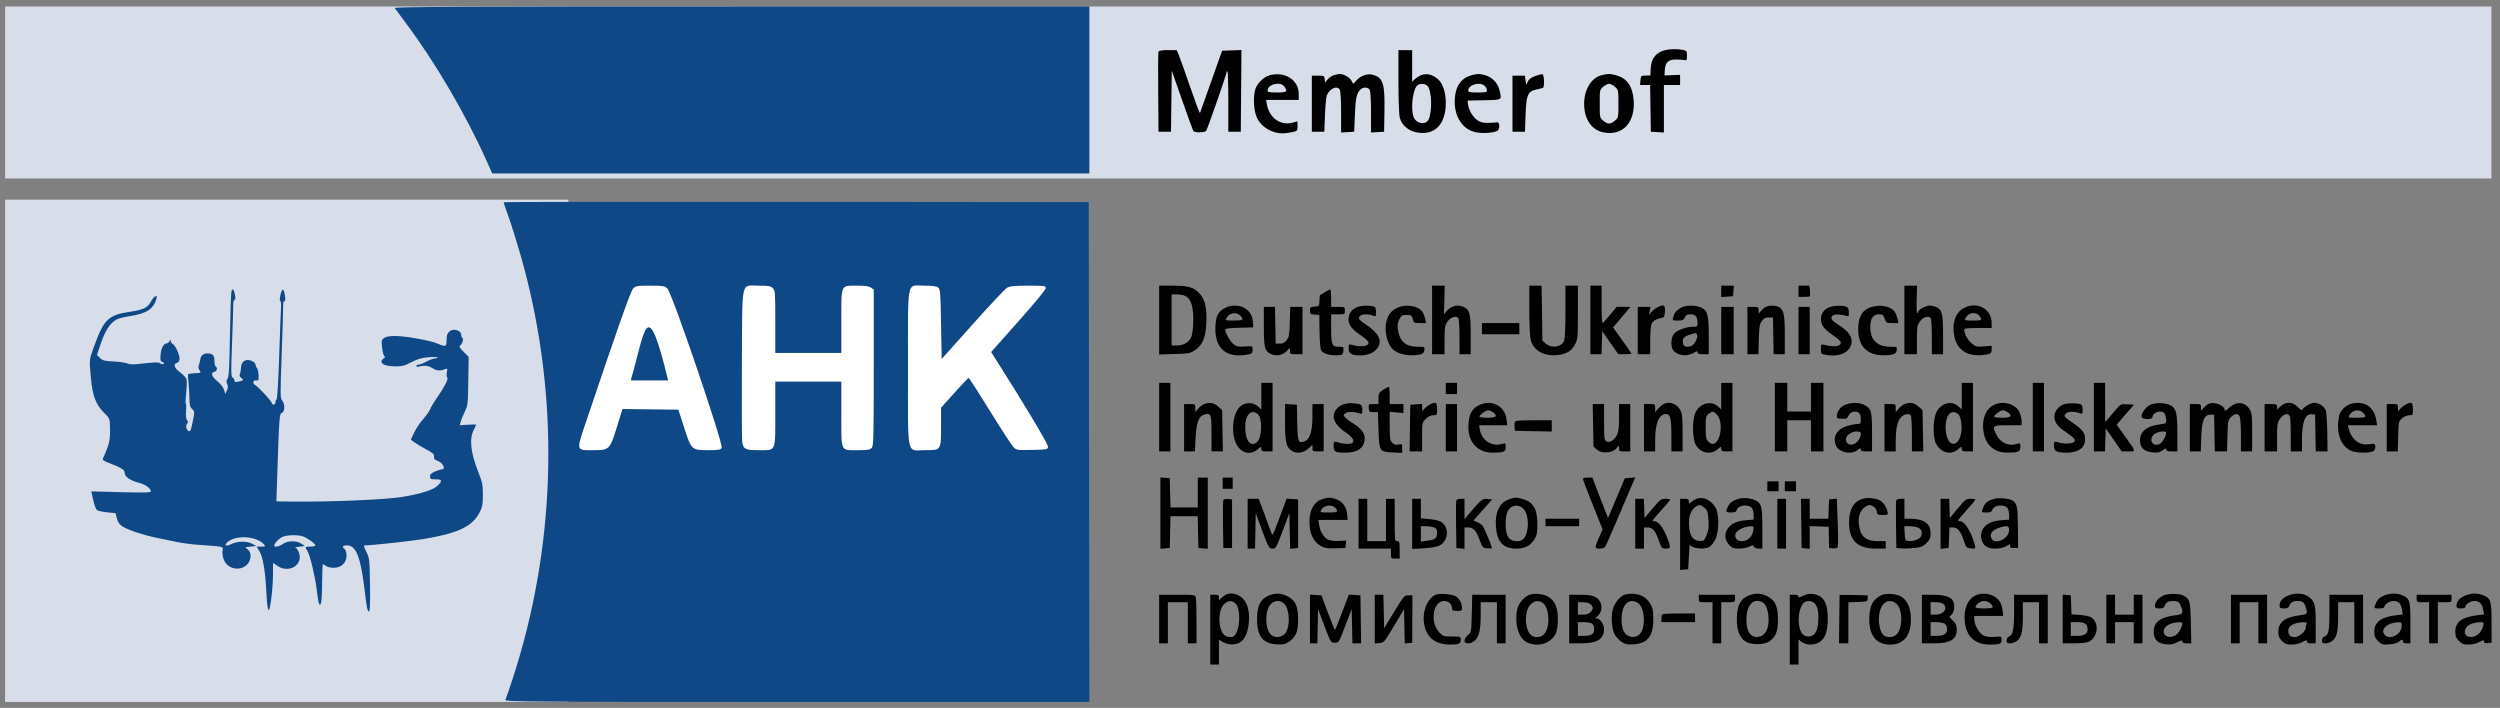 <?xml version="1.0" encoding="UTF-8"?> <svg xmlns="http://www.w3.org/2000/svg" width="279" height="79" viewBox="0 0 279 79" fill="none"><rect x="0" y="0" width="279" height="79" fill="#808080" stroke="none"/><rect x="0.568" y="0.725" width="277.475" height="19.194" fill="#D7DDE9"></rect><rect x="0.568" y="22.284" width="62.867" height="56.051" fill="#D7DDE9"></rect><path fill-rule="evenodd" clip-rule="evenodd" d="M185.869 5.588C184.804 5.841 184.272 6.504 184.219 7.644L184.182 8.424L183.65 8.434C183.138 8.443 183.117 8.463 183.075 8.965L183.032 9.487H183.594H184.155L184.193 12.095L184.231 14.702L184.961 14.744L185.691 14.786V12.136V9.487H186.595H187.499V8.92V8.354L186.63 8.387L185.761 8.419L185.79 7.815C185.83 6.978 186.195 6.637 187.05 6.638C187.412 6.639 187.833 6.67 187.986 6.707C188.229 6.766 188.264 6.704 188.264 6.22C188.264 5.715 188.226 5.656 187.847 5.575C187.279 5.454 186.41 5.459 185.869 5.588ZM129.286 5.767C129.249 5.864 129.235 7.913 129.255 10.322L129.292 14.702H129.988H130.683L130.726 11.295L130.768 7.887L131.923 11.172C132.559 12.979 133.122 14.528 133.176 14.615C133.307 14.828 134.441 14.815 134.607 14.598C134.755 14.406 136.872 8.333 136.872 8.101C136.872 8.022 136.919 7.957 136.977 7.957C137.034 7.957 137.081 9.474 137.081 11.329V14.702H137.776H138.472L138.509 10.141L138.545 5.58L137.465 5.621L136.386 5.662L135.179 9.069C134.515 10.944 133.948 12.536 133.918 12.607C133.889 12.679 133.404 11.396 132.84 9.756C132.277 8.116 131.704 6.508 131.567 6.183L131.319 5.592H130.336C129.674 5.592 129.331 5.649 129.286 5.767ZM156.067 9.104C156.067 11.243 156.128 12.833 156.222 13.171C156.435 13.939 157.148 14.573 158.006 14.757C160.05 15.196 161.351 13.93 161.351 11.503C161.351 10.278 161.031 9.322 160.449 8.811C159.642 8.103 158.674 8.108 157.909 8.825L157.596 9.118V7.355V5.592H156.831H156.066L156.067 9.104ZM141.694 8.398C141.014 8.587 140.267 9.331 140.079 10.005C139.872 10.754 139.898 11.964 140.141 12.782C140.551 14.163 142.122 15.087 143.644 14.841C144.83 14.65 144.8 14.669 144.8 14.085V13.543L144.301 13.68C142.93 14.059 141.674 13.193 141.389 11.672L141.292 11.156H143.116H144.939V10.481C144.939 8.931 143.378 7.929 141.694 8.398ZM148.877 8.388C148.633 8.459 148.309 8.675 148.157 8.869L147.88 9.221L147.835 8.832C147.793 8.464 147.753 8.443 147.095 8.443H146.4V11.573V14.702H147.095H147.791L147.868 12.825C147.91 11.792 147.998 10.822 148.062 10.669C148.408 9.849 149.234 9.491 149.524 10.034C149.606 10.187 149.668 11.265 149.668 12.545V14.786L150.398 14.744L151.129 14.702L151.205 12.825C151.282 10.94 151.395 10.422 151.822 9.995C152.135 9.683 152.685 9.703 152.862 10.034C152.945 10.187 153.006 11.265 153.006 12.545V14.786L153.736 14.744L154.467 14.702L154.506 12.338C154.557 9.258 154.342 8.627 153.137 8.33C152.588 8.195 151.811 8.475 151.41 8.952C151.211 9.189 151.027 9.359 151.003 9.33C150.978 9.301 150.882 9.132 150.789 8.953C150.625 8.639 149.863 8.222 149.499 8.247C149.401 8.254 149.121 8.318 148.877 8.388ZM164.332 8.365C163.139 8.651 162.474 9.518 162.36 10.937C162.205 12.869 163.151 14.432 164.673 14.756C165.43 14.918 166.636 14.843 167.097 14.605C167.421 14.438 167.381 13.557 167.054 13.647C166.939 13.678 166.5 13.709 166.078 13.714C165.488 13.722 165.206 13.65 164.858 13.402C164.356 13.044 163.896 12.253 163.829 11.631L163.785 11.225L165.628 11.186C167.708 11.143 167.626 11.2 167.319 9.98C167.133 9.24 166.488 8.592 165.733 8.387C165.115 8.22 164.952 8.217 164.332 8.365ZM171.469 8.434C170.828 8.662 170.574 8.864 170.436 9.256C170.349 9.506 170.319 9.464 170.257 9L170.183 8.443H169.488H168.792V11.573V14.702H169.488H170.183L170.253 12.8C170.334 10.591 170.499 10.203 171.448 9.992C171.747 9.925 172.073 9.848 172.173 9.819C172.389 9.758 172.351 8.349 172.13 8.287C172.054 8.265 171.756 8.332 171.469 8.434ZM178.69 8.405C177.583 8.698 176.79 10.02 176.79 11.573C176.79 13.282 177.597 14.492 178.922 14.767C181.08 15.215 182.523 13.671 182.311 11.14C182.18 9.58 181.572 8.733 180.337 8.39C179.686 8.21 179.415 8.213 178.69 8.405ZM143.332 9.657C143.736 10.233 143.626 10.321 142.505 10.321C141.671 10.321 141.462 10.279 141.462 10.113C141.462 9.399 142.905 9.047 143.332 9.657ZM159.323 9.613C159.799 10.139 159.856 12.536 159.413 13.365C159.055 14.034 157.945 13.764 157.718 12.951C157.445 11.977 157.669 10.096 158.118 9.591C158.404 9.269 159.023 9.281 159.323 9.613ZM165.687 9.578C165.827 9.704 165.941 9.923 165.941 10.065C165.941 10.291 165.819 10.321 164.898 10.321C164.064 10.321 163.855 10.279 163.855 10.113C163.855 9.459 165.141 9.084 165.687 9.578ZM180.224 9.683C180.609 10.014 180.615 10.043 180.615 11.573C180.615 13.103 180.609 13.132 180.224 13.463C179.732 13.886 179.411 13.886 178.919 13.463C178.534 13.132 178.528 13.103 178.528 11.573C178.528 10.043 178.534 10.014 178.919 9.683C179.133 9.499 179.427 9.348 179.572 9.348C179.716 9.348 180.01 9.499 180.224 9.683ZM129.362 35.718V39.558L131.076 39.509C132.66 39.463 132.833 39.431 133.354 39.086C134.198 38.527 134.554 37.682 134.625 36.066C134.702 34.308 134.489 33.408 133.836 32.723C133.19 32.046 132.594 31.881 130.787 31.88L129.362 31.879V35.718ZM159.821 35.704V39.529H160.517H161.212V37.95C161.212 36.537 161.246 36.322 161.53 35.899C161.872 35.389 162.546 35.181 162.76 35.519C162.824 35.621 162.878 36.565 162.879 37.617L162.881 39.529H163.507H164.133V37.366C164.133 35.002 164.027 34.569 163.372 34.271C162.655 33.944 161.95 34.113 161.421 34.738L161.143 35.066L161.19 33.473L161.236 31.879H160.529H159.821V35.704ZM170.671 34.626C170.671 36.165 170.738 37.618 170.823 37.929C171.147 39.124 172.304 39.782 173.809 39.627C174.826 39.522 175.4 39.17 175.781 38.418C176.077 37.836 176.094 37.635 176.094 34.84V31.879H175.399H174.704V34.794C174.704 36.633 174.647 37.833 174.549 38.047C174.234 38.739 173.156 38.905 172.521 38.359L172.13 38.024L172.088 34.951L172.046 31.879H171.358H170.67L170.671 34.626ZM177.485 35.704V39.529H178.106H178.727L178.767 38.242L178.807 36.956L179.704 38.242L180.601 39.529H181.338C181.743 39.529 182.075 39.501 182.075 39.467C182.075 39.434 181.613 38.762 181.048 37.975L180.021 36.545L180.387 36.108C180.589 35.868 181.026 35.35 181.358 34.958L181.962 34.244H181.192H180.422L179.684 35.139C179.278 35.631 178.899 36.037 178.841 36.043C178.784 36.048 178.737 35.113 178.737 33.966V31.879H178.111H177.485V35.704ZM192.089 32.513V33.146L192.75 33.104L193.411 33.062L193.453 32.47L193.496 31.879H192.793H192.089V32.513ZM200.712 32.505V33.131H201.315C201.647 33.131 201.946 33.103 201.98 33.069C202.014 33.035 202.018 32.753 201.989 32.443L201.935 31.879H201.324H200.712V32.505ZM212.535 35.704V39.529H213.23H213.926V37.95C213.926 36.537 213.959 36.322 214.243 35.899C214.585 35.389 215.259 35.181 215.473 35.519C215.538 35.621 215.591 36.565 215.593 37.617L215.595 39.529H216.22H216.846V37.366C216.846 35.002 216.74 34.569 216.085 34.271C215.885 34.179 215.551 34.105 215.345 34.105C214.931 34.106 214.065 34.575 214.065 34.798C214.065 34.876 214.018 34.939 213.96 34.94C213.903 34.94 213.876 34.251 213.899 33.41L213.943 31.879H213.239H212.535V35.704ZM147.86 32.603C147.592 32.769 147.349 32.923 147.319 32.945C147.289 32.967 147.257 33.253 147.249 33.58C147.235 34.163 147.225 34.175 146.713 34.217C146.241 34.256 146.191 34.299 146.191 34.661C146.191 35.023 146.241 35.066 146.713 35.105L147.234 35.148L147.26 36.984C147.275 37.993 147.354 38.946 147.437 39.1C147.628 39.457 148.446 39.702 149.251 39.644C149.844 39.601 149.879 39.575 149.92 39.147C149.963 38.704 149.952 38.694 149.404 38.694C148.644 38.694 148.556 38.477 148.556 36.617V35.078H149.321C150.078 35.078 150.086 35.074 150.086 34.661C150.086 34.248 150.078 34.244 149.321 34.244H148.556V33.27C148.556 32.735 148.509 32.298 148.451 32.299C148.394 32.3 148.128 32.437 147.86 32.603ZM132.283 33.03C132.894 33.334 133.17 34.139 133.172 35.631C133.173 36.363 133.093 37.194 132.992 37.488C132.765 38.154 132.146 38.554 131.344 38.555L130.753 38.555V35.704V32.853L131.344 32.855C131.669 32.856 132.091 32.935 132.283 33.03ZM136.743 34.348C135.957 34.749 135.702 35.228 135.642 36.415C135.525 38.741 136.725 39.917 138.912 39.617C139.716 39.507 139.793 39.452 139.793 38.993C139.793 38.612 139.792 38.612 138.924 38.666C138.181 38.713 137.996 38.675 137.655 38.406C137.28 38.11 136.743 37.164 136.736 36.787C136.734 36.666 137.181 36.606 138.298 36.578L139.863 36.539L139.831 36.008C139.787 35.274 139.529 34.797 138.973 34.423C138.392 34.032 137.427 34 136.743 34.348ZM151.39 34.304C150.814 34.555 150.503 35.027 150.503 35.647C150.503 36.287 150.85 36.734 151.907 37.452C152.358 37.758 152.728 38.099 152.728 38.208C152.728 38.671 151.942 38.779 150.816 38.47C150.533 38.392 150.503 38.432 150.503 38.89C150.503 39.483 150.819 39.668 151.83 39.668C153.07 39.668 153.981 38.981 153.979 38.048C153.978 37.573 153.447 36.913 152.607 36.342C151.634 35.681 151.533 35.554 151.76 35.281C151.952 35.049 152.682 35.015 153.206 35.214C153.551 35.345 153.563 35.331 153.563 34.813C153.563 34.374 153.506 34.261 153.25 34.192C152.726 34.052 151.849 34.105 151.39 34.304ZM155.847 34.386C155.046 34.782 154.641 35.55 154.641 36.668C154.641 37.612 154.987 38.583 155.48 39.021C155.91 39.402 156.742 39.657 157.527 39.648C158.592 39.636 158.91 39.508 158.961 39.071C159.005 38.7 158.994 38.694 158.196 38.694C156.858 38.693 156.198 38.107 156.005 36.745C155.939 36.284 155.981 35.995 156.165 35.635C156.387 35.201 156.475 35.148 156.97 35.148C157.478 35.148 157.538 35.187 157.66 35.6C157.786 36.03 157.826 36.052 158.47 36.052H159.148L159.054 35.6C159.002 35.351 158.867 35.002 158.754 34.823C158.3 34.108 156.849 33.889 155.847 34.386ZM184.951 34.311C184.735 34.424 184.439 34.658 184.293 34.832L184.027 35.148L184.112 34.696L184.196 34.244H183.483H182.771V36.886V39.529H183.466H184.161V38.006C184.161 37.168 184.232 36.327 184.319 36.137C184.47 35.805 184.897 35.56 185.483 35.467C185.708 35.432 185.769 35.299 185.803 34.764C185.851 34.021 185.68 33.931 184.951 34.311ZM187.569 34.361C187.037 34.686 186.85 34.916 186.731 35.392C186.637 35.765 186.648 35.774 187.253 35.774C187.778 35.774 187.896 35.721 188.03 35.426C188.155 35.152 188.291 35.078 188.674 35.078C189.224 35.078 189.447 35.356 189.447 36.043C189.447 36.444 189.415 36.469 188.915 36.469C188.15 36.469 187.127 36.856 186.804 37.266C186.5 37.653 186.43 38.535 186.669 38.98C187.027 39.65 188.224 39.861 188.995 39.391C189.363 39.166 189.447 39.154 189.447 39.322C189.447 39.474 189.612 39.529 190.072 39.529H190.698V37.508C190.698 35.127 190.558 34.623 189.804 34.308C189.126 34.025 188.078 34.05 187.569 34.361ZM197.027 34.266C196.874 34.35 196.64 34.552 196.508 34.714L196.268 35.009L196.265 34.626C196.262 34.266 196.225 34.244 195.636 34.244H195.01V36.886V39.529H195.624H196.239L196.285 37.87C196.325 36.443 196.372 36.155 196.625 35.818C196.845 35.523 197.034 35.426 197.389 35.426H197.861L197.9 37.477L197.938 39.529H198.56H199.183V37.366C199.183 35.081 199.066 34.554 198.495 34.248C198.147 34.062 197.381 34.072 197.027 34.266ZM204.103 34.304C203.528 34.555 203.216 35.027 203.216 35.647C203.216 36.287 203.564 36.734 204.62 37.452C205.072 37.758 205.441 38.099 205.441 38.208C205.441 38.671 204.655 38.779 203.529 38.47C203.242 38.391 203.216 38.431 203.216 38.939C203.216 39.45 203.251 39.501 203.651 39.581C205.242 39.899 206.472 39.355 206.636 38.26C206.732 37.616 206.322 37.001 205.402 36.413C204.414 35.781 204.238 35.563 204.48 35.272C204.619 35.105 204.826 35.066 205.297 35.116C205.644 35.153 206.022 35.223 206.137 35.272C206.302 35.341 206.342 35.252 206.331 34.845C206.321 34.478 206.241 34.302 206.053 34.228C205.624 34.06 204.571 34.101 204.103 34.304ZM208.544 34.376C207.743 34.739 207.385 35.459 207.373 36.73C207.355 38.631 208.374 39.669 210.24 39.648C211.305 39.636 211.624 39.508 211.675 39.071C211.718 38.7 211.707 38.694 210.91 38.694C209.504 38.693 208.739 37.938 208.719 36.533C208.706 35.581 209.037 35.078 209.678 35.078C210.094 35.078 210.174 35.138 210.328 35.565C210.497 36.031 210.534 36.052 211.183 36.052H211.861L211.767 35.6C211.715 35.351 211.58 35.002 211.467 34.823C211.018 34.115 209.598 33.897 208.544 34.376ZM219.214 34.348C218.232 34.841 217.8 36.078 218.102 37.53C218.414 39.033 219.508 39.779 221.183 39.628C222.159 39.54 222.271 39.474 222.271 38.98V38.587L221.397 38.658C220.591 38.722 220.487 38.697 220.057 38.335C219.603 37.953 219.211 37.252 219.211 36.821C219.211 36.643 219.459 36.608 220.741 36.608H222.271V36.045C222.271 34.495 220.68 33.612 219.214 34.348ZM141.045 36.393C141.045 38.739 141.14 39.149 141.761 39.47C142.47 39.837 143.263 39.645 143.787 38.979C143.932 38.796 143.958 38.821 143.961 39.147C143.966 39.512 143.996 39.529 144.661 39.529H145.357V36.886V34.244H144.673H143.989L143.943 35.903C143.903 37.33 143.855 37.617 143.603 37.955C143.382 38.25 143.194 38.347 142.838 38.347H142.366L142.328 36.295L142.289 34.244H141.667H141.045V36.393ZM192.089 36.886V39.529H192.785H193.48V36.886V34.244H192.785H192.089V36.886ZM200.712 36.886V39.529H201.338H201.964V36.886V34.244H201.338H200.712V36.886ZM138.402 35.217C138.861 35.676 138.738 35.774 137.702 35.774C136.774 35.774 136.731 35.76 136.869 35.502C137.187 34.907 137.951 34.766 138.402 35.217ZM220.764 35.113C220.883 35.209 221.018 35.396 221.065 35.53C221.14 35.747 221.042 35.774 220.172 35.774C219.152 35.774 219.121 35.742 219.601 35.183C219.845 34.899 220.454 34.863 220.764 35.113ZM165.385 36.678V37.304H167.471H169.557V36.678V36.052H167.471H165.385V36.678ZM189.39 37.357C189.523 37.704 189.073 38.539 188.702 38.632C188.098 38.784 187.851 38.66 187.804 38.181C187.759 37.718 187.951 37.537 188.743 37.296C189.259 37.14 189.308 37.144 189.39 37.357ZM129.362 46.553V50.378H129.988H130.614V46.553V42.728H129.988H129.362V46.553ZM140.767 44.213V45.697L140.439 45.389C139.991 44.968 139.252 44.867 138.703 45.15C137.838 45.597 137.389 47.244 137.709 48.79C138.035 50.361 139.309 51.023 140.339 50.157C140.751 49.81 140.767 49.807 140.767 50.087C140.767 50.339 140.851 50.378 141.393 50.378H142.019V46.553V42.728H141.393H140.767V44.213ZM161.351 43.354V43.98H161.977H162.603V43.354V42.728H161.977H161.351V43.354ZM192.089 44.213V45.697L191.755 45.383C190.98 44.656 189.749 44.963 189.227 46.015C188.852 46.771 188.849 48.833 189.222 49.584C189.7 50.546 190.872 50.821 191.661 50.157C192.073 49.81 192.089 49.807 192.089 50.087C192.089 50.339 192.173 50.378 192.715 50.378H193.341V46.553V42.728H192.715H192.089V44.213ZM198.07 46.553V50.378H198.765H199.461V48.639V46.901H200.782H202.103V48.639V50.378H202.799H203.494V46.553V42.728H202.799H202.103V44.327V45.927H200.782H199.461V44.327V42.728H198.765H198.07V46.553ZM218.933 44.213V45.697L218.605 45.389C217.831 44.663 216.666 44.933 216.121 45.965C215.721 46.723 215.681 48.793 216.052 49.496C216.604 50.541 217.698 50.836 218.505 50.157C218.917 49.81 218.933 49.807 218.933 50.087C218.933 50.339 219.017 50.378 219.559 50.378H220.184V46.553V42.728H219.559H218.933V44.213ZM226.86 46.553V50.378H227.486H228.112V46.553V42.728H227.486H226.86V46.553ZM233.676 46.553V50.378H234.296H234.917L234.957 49.091L234.997 47.805L235.89 49.091L236.782 50.378H237.529C238.406 50.378 238.434 50.495 237.111 48.642L236.22 47.393L237.186 46.277L238.153 45.162L237.41 45.118C236.674 45.076 236.66 45.082 236.11 45.738C235.804 46.103 235.415 46.56 235.245 46.755L234.936 47.109L234.932 44.919L234.927 42.728H234.302H233.676V46.553ZM154.362 43.503C153.888 43.814 153.841 43.901 153.841 44.469V45.092H153.276C152.722 45.092 152.711 45.101 152.754 45.544C152.794 45.96 152.837 45.996 153.284 45.996H153.771L153.841 47.974C153.926 50.397 153.94 50.419 155.443 50.495L156.483 50.547V50.034C156.483 49.539 156.469 49.524 156.075 49.611C155.767 49.678 155.596 49.63 155.38 49.413C155.123 49.156 155.093 48.957 155.093 47.536V45.947L155.858 46.026L156.623 46.105V45.599V45.092H155.858H155.093V44.119C155.093 43.583 155.046 43.149 154.988 43.153C154.931 43.158 154.649 43.315 154.362 43.503ZM134.369 45.105C134.178 45.178 133.881 45.409 133.709 45.617L133.397 45.996L133.396 45.544C133.395 45.102 133.383 45.092 132.769 45.092H132.144V47.735V50.378H132.75H133.356L133.427 48.876C133.52 46.92 133.877 46.205 134.762 46.205C135.158 46.205 135.203 46.443 135.203 48.511V50.378H135.839H136.474L136.43 48.071L136.386 45.764L135.931 45.359C135.458 44.936 135 44.862 134.369 45.105ZM149.735 45.205C149.167 45.471 148.833 45.961 148.834 46.525C148.835 47.048 149.338 47.689 150.216 48.285C151.694 49.289 151.079 49.886 149.147 49.324C148.859 49.24 148.834 49.278 148.834 49.789C148.834 50.434 148.983 50.512 150.225 50.515C151.545 50.518 152.304 49.927 152.309 48.893C152.311 48.351 151.809 47.721 150.995 47.244C150.67 47.054 150.287 46.768 150.143 46.609C149.886 46.325 149.886 46.315 150.157 46.114C150.43 45.911 151.053 45.919 151.72 46.136C152.005 46.228 152.033 46.193 152.033 45.743C152.033 45.147 151.954 45.09 151.021 45.007C150.492 44.96 150.142 45.014 149.735 45.205ZM159.451 45.223C159.209 45.37 158.945 45.605 158.864 45.744C158.739 45.959 158.717 45.928 158.713 45.537L158.709 45.077L158.048 45.12L157.387 45.162L157.35 47.77L157.312 50.378H158.01H158.709V48.767C158.709 47.173 158.713 47.153 159.115 46.751C159.388 46.478 159.662 46.344 159.95 46.344C160.371 46.344 160.378 46.333 160.378 45.649C160.378 44.85 160.198 44.767 159.451 45.223ZM165.033 45.231C164.334 45.577 163.996 46.135 163.895 47.105C163.681 49.178 164.744 50.519 166.596 50.515C167.831 50.512 168.027 50.426 168.027 49.886C168.027 49.428 168.026 49.427 167.543 49.56C166.458 49.86 165.338 49.109 165.151 47.957L165.07 47.457H166.637H168.203L168.13 46.815C167.959 45.292 166.459 44.525 165.033 45.231ZM185.622 45.111C185.469 45.194 185.203 45.427 185.031 45.629L184.719 45.996L184.718 45.544C184.718 45.102 184.705 45.092 184.092 45.092H183.466V47.735V50.378H184.092H184.718V49.077C184.718 47.225 185.147 46.205 185.928 46.205C186.41 46.205 186.526 46.677 186.526 48.648V50.378H187.152H187.778L187.777 48.326C187.777 46.651 187.733 46.186 187.534 45.79C187.161 45.047 186.306 44.743 185.622 45.111ZM206.011 45.135C205.481 45.321 205.063 45.82 204.998 46.344C204.958 46.661 205.006 46.696 205.535 46.734C206.052 46.772 206.135 46.734 206.301 46.386C206.427 46.121 206.611 45.982 206.876 45.952C207.42 45.889 207.667 46.147 207.667 46.778C207.667 47.277 207.637 47.318 207.275 47.318C207.059 47.318 206.563 47.413 206.173 47.529C204.981 47.883 204.47 48.785 204.912 49.756C205.256 50.511 206.603 50.777 207.3 50.228C207.604 49.989 207.667 49.978 207.667 50.159C207.667 50.325 207.816 50.378 208.293 50.378H208.919V48.284C208.919 46.656 208.87 46.098 208.701 45.77C208.323 45.039 207.105 44.752 206.011 45.135ZM212.535 45.105C212.343 45.178 212.047 45.409 211.875 45.617L211.563 45.996L211.562 45.544C211.561 45.102 211.548 45.092 210.935 45.092H210.309V47.735V50.378H210.935H211.561L211.564 49.23C211.568 47.881 211.72 47.127 212.087 46.633C212.384 46.234 213.064 46.078 213.248 46.368C213.312 46.469 213.366 47.413 213.367 48.465L213.369 50.378H214.004H214.64L214.596 48.071L214.551 45.764L214.097 45.359C213.624 44.936 213.166 44.862 212.535 45.105ZM222.611 45.149C221.636 45.574 221.156 46.701 221.349 48.112C221.559 49.64 222.525 50.512 224.009 50.513C225.274 50.513 225.47 50.429 225.47 49.884C225.47 49.43 225.463 49.425 225.018 49.555C224.132 49.812 223.258 49.414 222.819 48.554C222.285 47.507 222.342 47.457 224.079 47.457H225.609V46.965C225.609 46.694 225.486 46.232 225.337 45.939C224.9 45.084 223.616 44.711 222.611 45.149ZM230.268 45.14C229.689 45.407 229.365 45.81 229.282 46.362C229.186 47.001 229.562 47.563 230.505 48.188C230.922 48.465 231.35 48.796 231.456 48.924C231.894 49.452 230.736 49.696 229.538 49.328C229.254 49.241 229.225 49.278 229.225 49.731C229.225 50.364 229.494 50.517 230.614 50.517C231.969 50.517 232.702 49.975 232.702 48.974C232.702 48.335 232.354 47.887 231.307 47.176C230.324 46.509 230.27 46.431 230.57 46.132C230.806 45.895 231.6 45.897 232.18 46.135C232.385 46.219 232.424 46.157 232.424 45.741C232.424 45.47 232.36 45.208 232.281 45.16C231.966 44.965 230.674 44.952 230.268 45.14ZM239.939 45.188C239.408 45.466 238.888 46.232 239.012 46.555C239.12 46.837 240.213 46.844 240.213 46.563C240.213 45.975 241.323 45.681 241.599 46.196C241.678 46.344 241.743 46.648 241.743 46.872C241.743 47.263 241.711 47.283 240.966 47.371C239.591 47.532 238.822 48.166 238.822 49.137C238.822 49.945 239.282 50.396 240.196 50.484C240.799 50.542 241 50.501 241.335 50.253C241.662 50.011 241.743 49.994 241.743 50.165C241.743 50.324 241.899 50.378 242.368 50.378H242.994V48.382C242.994 46.199 242.877 45.647 242.34 45.295C241.796 44.939 240.524 44.882 239.939 45.188ZM246.402 45.107C246.249 45.196 246.016 45.4 245.883 45.562L245.643 45.857L245.64 45.475C245.637 45.115 245.6 45.092 245.011 45.092H244.385V47.735V50.378H244.996H245.607L245.657 48.813C245.718 46.94 245.988 46.275 246.688 46.275H247.097L247.136 48.326L247.174 50.378H247.855H248.535L248.581 48.65C248.624 47.045 248.651 46.897 248.964 46.564C249.365 46.138 249.745 46.103 249.944 46.474C250.023 46.622 250.088 47.561 250.088 48.56V50.378H250.714H251.339L251.339 48.257C251.339 46.382 251.306 46.083 251.061 45.68C250.534 44.816 249.544 44.756 248.735 45.54C248.423 45.842 248.28 45.914 248.28 45.767C248.28 45.207 247.005 44.759 246.402 45.107ZM254.956 45.051C254.841 45.093 254.606 45.256 254.434 45.413L254.121 45.697V45.395C254.121 45.125 254.047 45.092 253.426 45.092H252.73V47.735V50.378H253.426H254.121V48.799C254.121 47.386 254.154 47.17 254.439 46.747C254.837 46.154 255.432 46.028 255.562 46.511C255.609 46.687 255.648 47.629 255.649 48.604L255.651 50.378H256.277H256.903V49.008C256.903 47.06 257.267 46.147 258.008 46.233L258.363 46.275L258.402 48.326L258.44 50.378H259.097L259.754 50.378L259.725 48.264C259.708 47.024 259.628 45.987 259.532 45.754C259.352 45.321 258.77 44.953 258.266 44.954C257.893 44.954 257.065 45.427 256.961 45.698C256.91 45.83 256.752 45.748 256.423 45.419C255.969 44.965 255.508 44.85 254.956 45.051ZM262.397 45.055C261.897 45.18 261.326 45.68 261.12 46.172C261.01 46.438 260.919 47.047 260.919 47.526C260.919 48.898 261.468 49.917 262.427 50.326C262.998 50.569 264.558 50.575 264.887 50.335C265.19 50.114 265.141 49.446 264.827 49.526C264.714 49.554 264.361 49.585 264.041 49.595C263.154 49.622 262.379 48.916 262.113 47.839L262.019 47.457H263.651H265.284L265.189 46.866C264.955 45.399 263.86 44.689 262.397 45.055ZM268.355 45.223C268.113 45.37 267.849 45.605 267.768 45.744C267.643 45.959 267.62 45.93 267.617 45.544C267.613 45.102 267.599 45.092 266.987 45.092H266.361V47.735V50.378H266.975H267.589L267.636 48.696C267.681 47.052 267.69 47.008 268.072 46.679C268.293 46.489 268.64 46.344 268.872 46.344C269.271 46.344 269.281 46.326 269.281 45.649C269.281 44.85 269.102 44.767 268.355 45.223ZM143.409 47.106C143.409 49.298 143.54 49.883 144.121 50.29C144.656 50.665 145.412 50.581 145.978 50.085L146.469 49.653V50.016C146.469 50.352 146.514 50.378 147.095 50.378H147.721V47.735V45.092H147.095H146.469L146.466 46.518C146.463 48.18 146.181 49.031 145.555 49.269C144.891 49.521 144.812 49.304 144.769 47.13L144.731 45.162L144.07 45.12L143.409 45.077V47.106ZM161.351 47.735V50.378H161.977H162.603V47.735V45.092H161.977H161.351V47.735ZM177.789 47.469L177.833 49.846L178.223 50.181C178.852 50.722 180.135 50.541 180.534 49.856C180.655 49.648 180.676 49.668 180.68 49.995C180.684 50.355 180.721 50.378 181.31 50.378H181.936V47.735V45.092H181.31H180.684L180.684 46.588C180.684 47.733 180.627 48.196 180.441 48.568C180.15 49.147 179.634 49.447 179.267 49.251C179.042 49.13 179.015 48.905 179.015 47.104V45.092H178.38H177.745L177.789 47.469ZM166.606 46.004C167.195 46.417 166.998 46.622 166.011 46.622C165.514 46.622 165.107 46.564 165.107 46.493C165.107 46.301 165.806 45.788 166.068 45.788C166.194 45.788 166.436 45.885 166.606 46.004ZM224.048 46.004C224.637 46.417 224.44 46.622 223.453 46.622C222.956 46.622 222.549 46.564 222.549 46.493C222.549 46.301 223.248 45.788 223.51 45.788C223.636 45.788 223.878 45.885 224.048 46.004ZM263.718 46.066C264.177 46.525 264.054 46.622 263.018 46.622C262.089 46.622 262.047 46.608 262.185 46.35C262.503 45.756 263.266 45.614 263.718 46.066ZM140.448 46.307C140.89 46.868 140.819 48.795 140.34 49.275C139.729 49.885 139.122 49.421 139.002 48.25C138.901 47.273 139.039 46.542 139.391 46.19C139.696 45.885 140.155 45.936 140.448 46.307ZM191.589 46.249C192.392 47.051 192.034 49.543 191.116 49.543C190.986 49.543 190.761 49.411 190.616 49.25C190.396 49.008 190.351 48.742 190.351 47.708C190.351 46.563 190.378 46.437 190.679 46.193C191.1 45.852 191.199 45.858 191.589 46.249ZM218.614 46.307C218.706 46.425 218.823 46.794 218.873 47.128C219.069 48.436 218.595 49.614 217.911 49.516C217.032 49.391 216.824 46.723 217.645 46.1C217.91 45.899 218.37 45.997 218.614 46.307ZM169.056 47.097C169.014 47.206 169.001 47.472 169.025 47.689L169.071 48.083L171.122 48.121L173.174 48.16V47.53V46.901H171.153C169.538 46.901 169.116 46.94 169.056 47.097ZM207.667 48.352C207.667 49.135 206.911 49.826 206.34 49.566C205.756 49.3 205.966 48.518 206.693 48.251C207.121 48.094 207.667 48.15 207.667 48.352ZM241.743 48.296C241.743 48.672 241.304 49.42 241.002 49.557C240.196 49.925 239.73 48.999 240.44 48.441C240.819 48.142 241.743 48.04 241.743 48.296ZM129.501 57.262V61.243L130.022 61.2L130.544 61.157L130.583 59.383L130.622 57.61H132.144H133.665L133.704 59.383L133.743 61.157L134.265 61.2L134.786 61.243V57.271V53.298H134.23H133.673V54.967V56.636H132.148H130.622L130.583 55.002L130.544 53.368L130.022 53.325L129.501 53.282V57.262ZM136.455 53.924V54.55H137.012H137.568V53.924V53.298H137.012H136.455V53.924ZM176.651 53.436C176.651 53.511 177.033 54.528 177.5 55.696C177.967 56.863 178.462 58.104 178.6 58.453L178.851 59.088L178.45 59.983C177.934 61.137 177.938 61.226 178.511 61.226C178.77 61.226 179.041 61.148 179.114 61.052C179.188 60.957 179.768 59.658 180.403 58.166C181.039 56.675 181.768 54.966 182.024 54.368L182.489 53.283L181.909 53.325L181.33 53.368L180.395 55.587L179.46 57.806L179.264 57.326C179.157 57.061 178.763 56.047 178.389 55.072L177.71 53.298H177.181C176.889 53.298 176.651 53.36 176.651 53.436ZM197.235 54.272V54.828H197.861H198.487V54.272V53.716H197.861H197.235V54.272ZM199.183 54.272V54.828H199.808H200.434V54.272V53.716H199.808H199.183V54.272ZM147.647 55.672C146.668 55.956 146.139 56.856 146.133 58.247C146.128 59.511 146.567 60.448 147.382 60.914C147.845 61.179 148.102 61.222 149.042 61.192L150.155 61.157L150.196 60.739L150.237 60.322L149.458 60.37C149.029 60.397 148.494 60.343 148.27 60.25C147.767 60.041 147.346 59.384 147.223 58.612L147.129 58.027H148.764H150.399L150.332 57.325C150.252 56.492 149.751 55.877 148.981 55.663C148.406 55.503 148.222 55.505 147.647 55.672ZM168.375 55.733C167.343 56.099 166.834 57.171 166.941 58.752C167.057 60.472 167.758 61.226 169.24 61.226C170.213 61.226 170.832 60.89 171.288 60.113C171.518 59.723 171.573 59.393 171.569 58.445C171.562 56.79 171.087 55.999 169.905 55.677C169.204 55.486 169.058 55.491 168.375 55.733ZM189.31 55.674C189.121 55.752 188.855 55.917 188.719 56.039C188.491 56.246 188.473 56.241 188.473 55.963C188.473 55.713 188.392 55.663 187.986 55.663H187.499V59.636V63.608L187.951 63.565L188.403 63.521L188.481 62.061C188.523 61.258 188.57 60.669 188.585 60.752C188.666 61.206 190.263 61.391 190.808 61.008C190.979 60.889 191.257 60.529 191.425 60.209C191.853 59.393 191.875 57.35 191.463 56.651C190.951 55.781 190.045 55.369 189.31 55.674ZM194.106 55.647C193.437 55.818 193.08 56.06 192.856 56.495C192.544 57.097 192.59 57.193 193.193 57.193C193.622 57.193 193.759 57.132 193.83 56.907C194.017 56.319 195.272 56.225 195.567 56.778C195.643 56.919 195.705 57.25 195.705 57.512V57.989L194.808 58.061C193.761 58.145 193.113 58.475 192.74 59.114C192.406 59.684 192.513 60.36 193.016 60.863C193.313 61.16 193.508 61.226 194.09 61.225C194.481 61.225 194.985 61.129 195.21 61.011C195.577 60.82 195.631 60.82 195.739 61.012C195.804 61.13 196.043 61.226 196.269 61.226H196.679V59.008C196.679 56.594 196.587 56.183 195.971 55.865C195.482 55.612 194.631 55.513 194.106 55.647ZM207.871 55.664C206.861 55.975 206.348 56.866 206.352 58.306C206.356 60.318 207.291 61.226 209.358 61.226H210.448V60.809V60.392H209.607C208.166 60.392 207.573 59.845 207.438 58.394C207.359 57.544 207.671 56.825 208.258 56.5C208.6 56.311 208.68 56.311 209.023 56.502C209.266 56.637 209.421 56.853 209.449 57.093C209.49 57.441 209.542 57.471 210.113 57.471C210.717 57.471 210.73 57.462 210.643 57.089C210.523 56.571 210.232 56.127 209.846 55.874C209.437 55.606 208.414 55.497 207.871 55.664ZM222.618 55.648C221.909 55.828 221.56 56.084 221.355 56.574C221.091 57.206 221.083 57.193 221.705 57.193C222.135 57.193 222.271 57.132 222.343 56.907C222.529 56.319 223.784 56.225 224.08 56.778C224.156 56.919 224.218 57.25 224.218 57.512V57.989L223.342 58.059C222.287 58.144 221.657 58.445 221.286 59.042C220.854 59.738 221.121 60.76 221.818 61.077C222.354 61.322 223.403 61.256 223.911 60.946C224.333 60.689 224.367 60.686 224.329 60.911C224.296 61.105 224.385 61.157 224.753 61.157H225.218L225.198 58.863C225.178 56.48 225.1 56.125 224.531 55.821C224.165 55.625 223.091 55.528 222.618 55.648ZM136.521 55.832C136.481 55.935 136.466 57.175 136.487 58.588L136.525 61.157H137.012H137.498V58.445V55.732L137.045 55.689C136.761 55.661 136.566 55.715 136.521 55.832ZM139.237 58.445V61.226H139.65H140.064L140.102 59.244L140.141 57.262L140.473 58.166C141.589 61.207 141.599 61.226 142.013 61.226C142.384 61.226 142.433 61.141 143.148 59.244L143.896 57.262L143.935 59.253L143.974 61.243L144.422 61.2L144.87 61.157V58.445V55.732L144.227 55.691L143.585 55.649L142.836 57.671C142.425 58.784 142.057 59.694 142.018 59.695C141.98 59.696 141.811 59.305 141.645 58.827C141.478 58.349 141.144 57.441 140.903 56.81L140.464 55.663H139.851H139.237V58.445ZM151.615 58.445V61.226H153.424H155.232V61.783C155.232 62.326 155.243 62.339 155.718 62.339H156.205V61.365C156.205 60.484 156.179 60.392 155.927 60.392C155.66 60.392 155.649 60.299 155.649 58.027V55.663H155.162H154.675V58.027V60.392H153.632H152.589V58.027V55.663H152.102H151.615V58.445ZM157.596 58.465V61.267L158.901 61.189C159.683 61.143 160.378 61.022 160.637 60.888C161.717 60.33 161.757 58.667 160.701 58.177C160.485 58.077 159.917 57.962 159.439 57.923L158.57 57.85V56.757V55.663H158.083H157.596V58.465ZM162.526 55.841C162.488 55.939 162.475 57.175 162.496 58.588L162.534 61.157L162.986 61.2L163.438 61.244V60.053V58.862H163.828C164.427 58.862 164.707 59.156 165.103 60.2C165.454 61.127 165.482 61.158 165.982 61.2C166.265 61.224 166.498 61.206 166.498 61.161C166.498 60.973 165.643 58.913 165.472 58.69C165.371 58.557 165.097 58.368 164.863 58.27L164.438 58.092L165.483 56.912L166.527 55.732L165.993 55.687C165.42 55.639 165.301 55.735 163.959 57.322L163.438 57.938V56.801V55.663H163.016C162.784 55.663 162.564 55.743 162.526 55.841ZM182.492 58.445V61.226H182.979H183.466V60.044V58.862H183.878C184.426 58.862 184.737 59.226 185.124 60.32C185.432 61.195 185.46 61.226 185.915 61.226C186.5 61.226 186.505 61.129 185.973 59.815C185.569 58.816 185.044 58.166 184.64 58.166C184.53 58.166 184.44 58.13 184.44 58.084C184.44 58.04 184.877 57.523 185.413 56.937C185.948 56.351 186.386 55.825 186.386 55.767C186.386 55.71 186.15 55.663 185.861 55.663C185.376 55.663 185.265 55.746 184.435 56.734L183.535 57.804L183.495 56.734L183.454 55.663H182.973H182.492V58.445ZM198.348 58.445V61.226H198.835H199.322V58.445V55.663H198.835H198.348V58.445ZM201.023 58.41L201.06 61.157L201.512 61.2L201.964 61.244V59.977V58.711L203.024 58.752L204.084 58.792L204.102 59.974L204.12 61.157L204.52 61.202C204.739 61.227 204.98 61.187 205.056 61.111C205.143 61.024 205.156 60.012 205.09 58.311L204.988 55.648L204.554 55.69L204.12 55.732L204.079 56.81L204.039 57.888H203.002H201.964V56.776V55.663H201.475H200.985L201.023 58.41ZM211.623 55.841C211.585 55.939 211.572 57.175 211.593 58.588L211.631 61.157L212.187 61.203C212.493 61.228 213.147 61.206 213.641 61.154C214.405 61.073 214.606 60.991 214.997 60.6C215.381 60.216 215.456 60.039 215.456 59.509C215.456 58.416 214.712 57.901 213.126 57.892L212.535 57.888V56.776V55.663H212.113C211.881 55.663 211.661 55.743 211.623 55.841ZM216.568 58.453V61.244L217.02 61.2L217.472 61.157L217.513 60.009L217.553 58.862H217.943C218.464 58.862 218.803 59.264 219.152 60.3C219.433 61.132 219.457 61.158 219.97 61.201C220.476 61.243 220.494 61.231 220.406 60.882C220.039 59.42 219.268 58.166 218.735 58.166C218.614 58.166 218.515 58.13 218.515 58.084C218.515 58.039 218.954 57.517 219.489 56.924C220.024 56.331 220.463 55.805 220.463 55.754C220.463 55.704 220.221 55.663 219.926 55.663C219.427 55.663 219.326 55.738 218.5 56.725L217.611 57.788L217.571 56.725L217.53 55.663H217.049H216.568V58.453ZM149.077 56.74C149.379 57.135 149.276 57.193 148.273 57.193C147.328 57.193 147.299 57.183 147.447 56.907C147.748 56.345 148.701 56.247 149.077 56.74ZM170.07 56.848C170.645 57.491 170.66 59.317 170.097 60.034C169.881 60.308 169.689 60.392 169.279 60.392C168.395 60.392 168.027 59.823 168.027 58.456C168.027 57.421 168.242 56.82 168.703 56.566C169.17 56.308 169.682 56.413 170.07 56.848ZM190.223 56.681C190.553 56.964 190.606 57.128 190.665 58.048C190.72 58.906 190.68 59.212 190.441 59.751C190.162 60.381 190.128 60.407 189.638 60.366C188.93 60.306 188.578 59.803 188.501 58.739C188.429 57.748 188.648 57.016 189.128 56.639C189.585 56.279 189.764 56.286 190.223 56.681ZM172.478 58.306V58.723H174.356H176.234V58.306V57.888H174.356H172.478V58.306ZM160.021 58.858C160.308 58.967 160.378 59.087 160.378 59.467C160.378 60.069 160.162 60.242 159.28 60.346L158.57 60.431V59.577V58.723H159.117C159.418 58.723 159.825 58.784 160.021 58.858ZM195.659 59.244C195.552 59.912 195.018 60.392 194.381 60.392C193.85 60.392 193.543 60.018 193.69 59.552C193.816 59.156 194.645 58.762 195.411 58.735C195.717 58.724 195.735 58.762 195.659 59.244ZM213.99 58.86C214.414 59.021 214.544 59.29 214.426 59.761C214.331 60.138 213.558 60.457 212.946 60.37C212.634 60.326 212.601 60.252 212.563 59.523L212.521 58.723H213.075C213.38 58.723 213.792 58.784 213.99 58.86ZM224.218 59.151C224.218 60.103 222.672 60.863 222.268 60.108C221.979 59.568 222.313 59.135 223.236 58.855C223.999 58.623 224.218 58.689 224.218 59.151ZM136.872 66.332C136.758 66.374 136.523 66.536 136.351 66.693L136.038 66.977V66.675C136.038 66.422 135.958 66.372 135.551 66.372H135.064V70.267V74.161H135.551H136.038V72.775V71.389L136.531 71.68C137.124 72.03 138.11 71.976 138.567 71.57C139.381 70.846 139.665 68.623 139.103 67.384C138.696 66.488 137.713 66.024 136.872 66.332ZM141.505 66.504C140.642 66.896 140.286 67.648 140.282 69.085C140.278 70.987 140.917 71.811 142.472 71.907C143.206 71.952 143.414 71.91 143.819 71.635C144.626 71.086 144.87 70.512 144.87 69.154C144.87 67.648 144.576 67.001 143.685 66.546C142.94 66.166 142.279 66.153 141.505 66.504ZM160.407 66.324C159.448 66.532 158.721 68.054 158.909 69.465C159.125 71.094 160.126 71.936 161.848 71.936C162.815 71.936 163.021 71.842 163.02 71.399C163.02 71.037 163.007 71.032 162.036 71.032C161.083 71.032 161.037 71.016 160.591 70.529C159.539 69.38 159.935 67.068 161.184 67.068C161.649 67.068 162.047 67.442 162.047 67.879C162.047 68.138 162.125 68.18 162.603 68.18C163.101 68.18 163.16 68.145 163.16 67.839C163.16 67.346 162.889 66.827 162.5 66.572C162.15 66.343 160.968 66.203 160.407 66.324ZM170.594 66.42C170.014 66.684 169.452 67.388 169.321 68.011C168.991 69.591 169.458 71.197 170.39 71.683C171.085 72.046 172.177 72.018 172.758 71.623C173.589 71.057 173.793 70.644 173.849 69.413C173.911 68.051 173.64 67.226 172.962 66.709C172.39 66.272 171.229 66.131 170.594 66.42ZM181.409 66.332C180.902 66.429 180.193 67.243 179.993 67.956C179.758 68.798 179.873 70.251 180.223 70.851C180.37 71.103 180.706 71.456 180.97 71.635C181.375 71.91 181.583 71.952 182.317 71.907C183.87 71.811 184.509 70.989 184.509 69.085C184.509 68.16 184.452 67.872 184.171 67.381C183.646 66.466 182.662 66.092 181.409 66.332ZM195.053 66.504C194.19 66.896 193.833 67.648 193.83 69.085C193.827 70.347 194.11 71.092 194.777 71.579C195.342 71.992 196.911 71.989 197.469 71.573C198.194 71.032 198.418 70.464 198.418 69.154C198.418 67.648 198.124 67.001 197.233 66.546C196.488 66.166 195.826 66.153 195.053 66.504ZM201.234 66.488C200.826 66.701 200.712 66.718 200.712 66.566C200.712 66.438 200.549 66.372 200.226 66.372H199.739V70.267V74.161H200.226H200.712V72.76V71.359L201.079 71.647C201.519 71.993 202.356 72.028 202.943 71.724C203.65 71.359 203.976 70.528 203.979 69.085C203.982 67.22 203.507 66.434 202.282 66.282C201.925 66.237 201.588 66.303 201.234 66.488ZM209.962 66.421C209.003 66.867 208.616 67.642 208.612 69.126C208.607 70.938 209.421 71.936 210.904 71.936C212.461 71.936 213.267 70.958 213.258 69.079C213.253 67.934 212.916 67.114 212.248 66.621C211.78 66.275 210.515 66.164 209.962 66.421ZM220.52 66.431C219.603 66.831 219.12 67.951 219.265 69.347C219.442 71.052 220.399 71.936 222.072 71.936C223.188 71.936 223.383 71.855 223.383 71.391C223.383 71.018 223.376 71.014 222.571 71.073C222.006 71.114 221.63 71.065 221.334 70.912C220.862 70.668 220.323 69.707 220.323 69.11V68.737H221.941H223.559L223.486 68.095C223.447 67.742 223.293 67.288 223.145 67.087C222.583 66.32 221.435 66.033 220.52 66.431ZM241.464 66.445C240.884 66.704 240.498 67.159 240.494 67.589C240.491 67.855 240.565 67.902 240.981 67.902C241.368 67.902 241.498 67.833 241.596 67.574C241.736 67.207 242.002 67.067 242.554 67.07C243.042 67.073 243.224 67.201 243.403 67.671C243.696 68.442 243.621 68.557 242.753 68.665C241.084 68.874 240.352 69.429 240.352 70.486C240.352 71.364 240.782 71.812 241.71 71.901C242.263 71.954 242.554 71.903 242.988 71.677C243.447 71.438 243.551 71.422 243.551 71.59C243.551 71.734 243.701 71.797 244.049 71.797H244.548L244.501 69.537C244.453 67.182 244.384 66.89 243.786 66.517C243.336 66.236 242.022 66.195 241.464 66.445ZM255.28 66.503C254.676 66.777 254.399 67.126 254.399 67.615C254.399 67.851 254.487 67.902 254.89 67.902C255.277 67.902 255.406 67.833 255.505 67.574C255.644 67.207 255.911 67.067 256.462 67.07C256.981 67.073 257.165 67.223 257.323 67.772C257.538 68.521 257.509 68.559 256.662 68.665C254.981 68.875 254.26 69.427 254.26 70.505C254.26 71.002 254.34 71.202 254.667 71.529C255.004 71.867 255.188 71.936 255.747 71.936C256.155 71.936 256.625 71.826 256.94 71.657C257.371 71.426 257.459 71.414 257.459 71.588C257.459 71.734 257.606 71.797 257.946 71.797H258.433L258.433 69.745C258.432 68.071 258.388 67.604 258.189 67.207C257.731 66.289 256.439 65.977 255.28 66.503ZM265.973 66.51C265.544 66.705 265.32 66.917 265.173 67.268C264.901 67.918 264.892 67.902 265.526 67.902C265.832 67.902 266.083 67.84 266.083 67.763C266.083 67.457 266.654 67.068 267.104 67.068C267.667 67.068 267.965 67.374 268.069 68.062L268.147 68.569L267.36 68.667C265.691 68.875 264.97 69.43 264.97 70.505C264.97 71.008 265.049 71.201 265.393 71.546C265.788 71.94 265.87 71.965 266.639 71.909C267.146 71.872 267.563 71.759 267.722 71.614C268.043 71.324 268.169 71.317 268.169 71.588C268.169 71.727 268.308 71.797 268.586 71.797H269.003V69.533C269.003 67.01 268.936 66.783 268.085 66.427C267.445 66.159 266.679 66.189 265.973 66.51ZM275.03 66.503C274.426 66.777 274.149 67.126 274.149 67.615C274.149 67.851 274.237 67.902 274.636 67.902C274.904 67.902 275.123 67.84 275.123 67.763C275.123 67.457 275.695 67.068 276.145 67.068C276.703 67.068 277.002 67.37 277.125 68.06L277.216 68.565L276.415 68.665C274.731 68.875 274.01 69.427 274.01 70.505C274.01 71.002 274.09 71.202 274.417 71.529C274.754 71.867 274.938 71.936 275.497 71.936C275.905 71.936 276.375 71.826 276.69 71.657C277.135 71.419 277.209 71.41 277.209 71.597C277.209 71.756 277.323 71.803 277.637 71.771L278.064 71.727L278.06 69.522C278.055 67.053 277.974 66.782 277.133 66.43C276.49 66.161 275.723 66.188 275.03 66.503ZM129.362 69.085V71.797H129.849H130.335V69.502V67.207H131.448H132.561V69.502V71.797H133.048H133.534L133.532 69.397C133.531 68.078 133.493 66.858 133.447 66.685C133.365 66.379 133.319 66.372 131.362 66.372H129.362V69.085ZM146.191 69.077V71.797H146.604H147.018L147.057 69.884L147.095 67.972L147.805 69.85C148.514 71.727 148.515 71.727 148.964 71.727C149.413 71.727 149.414 71.725 150.132 69.85L150.85 67.972L150.889 69.884L150.928 71.797H151.414H151.9L151.862 69.119L151.824 66.442L151.178 66.4L150.533 66.358L150.095 67.513C149.174 69.942 149.042 70.267 148.97 70.267C148.93 70.267 148.577 69.406 148.186 68.354L147.476 66.442L146.834 66.4L146.191 66.357V69.077ZM153.424 69.093V71.814L153.939 71.77C154.442 71.728 154.484 71.68 155.574 69.856L156.692 67.985L156.731 69.9L156.77 71.814L157.188 71.77L157.606 71.727L157.616 69.085L157.626 66.442H157.165C156.723 66.442 156.659 66.518 155.586 68.279L154.467 70.116L154.428 68.244L154.389 66.372H153.906H153.424V69.093ZM164.251 68.473C164.2 70.57 164.199 70.574 163.819 70.877C163.609 71.045 163.438 71.32 163.438 71.489C163.438 71.927 164.168 71.913 164.615 71.467C165.082 71 165.244 70.27 165.245 68.633L165.246 67.207H166.15H167.054V69.502V71.797H167.541H168.027V69.085V66.372H166.165H164.303L164.251 68.473ZM175.121 69.085V71.797L176.407 71.796C178.282 71.796 179.008 71.346 179.013 70.181C179.015 69.688 178.553 69.017 178.205 69.011C177.994 69.007 177.993 68.99 178.193 68.837C178.99 68.225 178.868 67.016 177.967 66.588C177.666 66.445 177.108 66.372 176.317 66.372H175.121V69.085ZM189.586 66.79C189.586 67.203 189.593 67.207 190.351 67.207H191.116V69.502V71.797H191.602H192.089V69.502V67.207H192.854C193.611 67.207 193.619 67.203 193.619 66.79V66.372H191.602H189.586V66.79ZM205.298 66.403C205.295 66.424 205.279 67.647 205.263 69.119L205.233 71.797H205.754H206.276V69.508V67.219L207.354 67.178C208.4 67.138 208.432 67.127 208.43 66.79L208.429 66.442L206.866 66.403C206.006 66.381 205.3 66.381 205.298 66.403ZM214.482 69.085V71.797H215.81C217.69 71.797 218.376 71.376 218.376 70.225C218.376 69.816 218.278 69.591 217.961 69.274L217.547 68.859L217.822 68.563C218.127 68.237 218.188 67.496 217.948 67.047C217.705 66.592 216.962 66.372 215.669 66.372H214.482V69.085ZM224.774 68.229C224.774 70.209 224.634 70.9 224.206 71.035C224.04 71.088 223.94 71.247 223.94 71.458C223.94 71.736 224.01 71.797 224.326 71.797C224.538 71.797 224.858 71.695 225.036 71.57C225.586 71.185 225.748 70.556 225.748 68.811V67.207H226.652H227.556V69.502V71.797H228.043H228.53V69.085V66.372H226.652H224.774V68.229ZM230.199 69.076V71.797L231.485 71.795C232.229 71.793 232.913 71.72 233.106 71.621C234.163 71.077 234.31 69.478 233.358 68.883C233.192 68.78 232.635 68.665 232.12 68.628L231.183 68.561L231.143 67.501L231.103 66.442L230.651 66.398L230.199 66.355V69.076ZM235.067 69.085V71.797H235.553H236.04V70.615V69.432H237.083H238.126V70.615V71.797H238.613H239.1V69.085V66.372H238.613H238.126V67.485V68.598H237.083H236.04V67.485V66.372H235.553H235.067V69.085ZM248.975 69.085V71.797H249.462H249.949V69.502V67.207H250.992H252.035V69.502V71.797H252.522H253.008V69.085V66.372H250.992H248.975V69.085ZM259.963 68.311C259.963 70.392 259.863 70.887 259.414 71.029C259.229 71.088 259.128 71.239 259.128 71.458C259.128 71.736 259.198 71.797 259.514 71.797C259.727 71.797 260.047 71.695 260.225 71.57C260.774 71.185 260.936 70.556 260.936 68.811V67.207H261.84H262.744V69.502V71.797H263.231H263.718V69.085V66.372H261.84H259.963V68.311ZM269.699 66.79C269.699 67.198 269.714 67.207 270.394 67.207H271.09V69.502V71.797H271.576H272.063V69.502V67.207H272.828C273.585 67.207 273.593 67.203 273.593 66.79V66.372H271.646H269.699V66.79ZM137.804 67.277C138.604 67.837 138.375 70.921 137.522 71.079C137.048 71.166 136.6 70.96 136.392 70.558C135.87 69.549 136.029 67.87 136.697 67.345C137.118 67.014 137.403 66.996 137.804 67.277ZM143.337 67.4C143.936 67.999 144.004 69.914 143.453 70.655C143.139 71.078 142.49 71.215 142.013 70.959C141.186 70.517 141.062 68.236 141.82 67.418C142.245 66.96 142.889 66.952 143.337 67.4ZM172.069 67.211C172.912 67.662 173.071 69.975 172.314 70.78C171.933 71.186 171.196 71.21 170.817 70.831C170.113 70.127 170.11 68.163 170.811 67.462C171.224 67.049 171.619 66.971 172.069 67.211ZM182.687 67.226C183.624 67.653 183.737 70.318 182.843 70.903C182.359 71.22 181.672 71.107 181.336 70.655C180.785 69.914 180.853 67.999 181.452 67.4C181.818 67.034 182.16 66.986 182.687 67.226ZM196.7 67.218C197.356 67.569 197.61 69.448 197.131 70.404C196.724 71.217 195.676 71.333 195.208 70.617C194.858 70.084 194.788 68.717 195.072 67.973C195.401 67.11 195.989 66.838 196.7 67.218ZM202.513 67.338C202.855 67.68 202.987 68.378 202.91 69.439C202.833 70.504 202.474 71.032 201.825 71.032C201.174 71.032 200.817 70.505 200.739 69.429C200.672 68.501 200.978 67.449 201.384 67.212C201.756 66.995 202.221 67.047 202.513 67.338ZM211.603 67.349C212.337 67.926 212.392 70.017 211.692 70.762C211.357 71.119 210.767 71.207 210.319 70.968C209.811 70.695 209.535 69.397 209.762 68.34C210.008 67.19 210.835 66.745 211.603 67.349ZM222.132 67.346C222.59 67.804 222.467 67.902 221.436 67.902C220.88 67.902 220.463 67.843 220.463 67.763C220.463 67.475 221.033 67.068 221.436 67.068C221.668 67.068 221.977 67.192 222.132 67.346ZM177.509 67.437C177.837 67.734 177.831 67.974 177.485 68.32C177.3 68.505 177.022 68.598 176.651 68.598H176.094V67.902V67.207H176.675C177.019 67.207 177.358 67.3 177.509 67.437ZM216.906 67.425C217.407 67.926 216.895 68.598 216.012 68.598H215.456V67.902V67.207H216.072C216.446 67.207 216.773 67.293 216.906 67.425ZM185.506 68.552C185.455 68.602 185.413 68.821 185.413 69.038V69.432H187.291H189.168V68.945V68.459H187.384C186.402 68.459 185.557 68.5 185.506 68.552ZM177.634 69.576C177.819 69.676 177.903 69.868 177.903 70.197C177.903 70.778 177.621 70.962 176.729 70.962H176.094V70.197V69.432H176.729C177.079 69.432 177.486 69.497 177.634 69.576ZM217.046 69.617C217.187 69.721 217.298 69.976 217.298 70.197C217.298 70.726 216.936 70.962 216.124 70.962H215.456V70.197V69.432H216.124C216.492 69.432 216.907 69.516 217.046 69.617ZM232.762 69.651C232.882 69.771 232.98 70.017 232.98 70.197C232.98 70.728 232.625 70.962 231.823 70.962H231.103V70.197V69.432H231.823C232.292 69.432 232.619 69.508 232.762 69.651ZM243.551 69.576C243.551 69.93 243.125 70.683 242.806 70.892C242.614 71.018 242.286 71.101 242.078 71.077C241.237 70.977 241.268 70.018 242.124 69.663C242.724 69.415 243.551 69.364 243.551 69.576ZM257.405 69.652C257.358 69.773 257.32 69.966 257.32 70.08C257.32 70.445 256.54 71.101 256.107 71.101C255.607 71.101 255.373 70.876 255.373 70.394C255.373 69.84 255.994 69.484 257.022 69.448C257.394 69.436 257.472 69.477 257.405 69.652ZM268.03 69.86C268.03 70.762 266.745 71.465 266.162 70.883C265.563 70.284 266.388 69.486 267.647 69.445C267.984 69.434 268.03 69.483 268.03 69.86ZM277.129 69.815C276.932 70.691 276.223 71.233 275.507 71.053C274.78 70.871 274.993 69.899 275.822 69.614C276.088 69.523 276.51 69.444 276.76 69.44C277.185 69.433 277.209 69.457 277.129 69.815Z" fill="black"></path><path d="M45.212 2.468C44.634 1.7 44.114 0.994 44.054 0.899C43.969 0.76 51.745 0.725 82.76 0.725H121.573V10.043V19.362H88.254H54.935L54.361 18.076C52.025 12.84 48.523 6.866 45.212 2.468Z" fill="#0E4887"></path><path d="M56.77 24.241C56.458 23.368 56.203 22.617 56.203 22.573C56.203 22.528 70.895 22.507 88.853 22.526L121.503 22.56L121.538 50.447L121.574 78.334H88.943C57.923 78.334 56.317 78.322 56.406 78.091C56.831 76.991 57.541 74.796 58.075 72.929C62.23 58.42 62.235 42.898 58.091 28.454C57.677 27.011 57.083 25.115 56.77 24.241Z" fill="#0E4887"></path><path d="M80.537 49.971C80.751 49.57 74.984 32.645 74.479 32.193C74.159 31.908 73.99 31.881 72.551 31.881C71.082 31.881 70.953 31.902 70.662 32.205C70.374 32.505 69.057 36.226 65.431 46.991C64.287 50.387 64.251 50.24 66.214 50.24C68.006 50.24 68.059 50.187 68.863 47.599L69.47 45.645L72.588 45.682L75.706 45.719L76.327 47.649C77.148 50.203 77.186 50.24 79.001 50.24C80.234 50.24 80.41 50.209 80.537 49.971Z" fill="white"></path><path d="M86.523 35.914C86.523 32.622 86.508 32.422 86.245 32.159C86.006 31.92 85.781 31.881 84.667 31.881C82.648 31.881 82.844 30.957 82.796 40.692C82.774 45.217 82.792 49.12 82.836 49.366C82.977 50.141 83.189 50.24 84.717 50.24C86.631 50.24 86.523 50.487 86.523 46.106V42.59H90.208H93.894V46.185C93.894 50.52 93.768 50.24 95.727 50.24C96.832 50.24 97.088 50.198 97.28 49.985C97.489 49.754 97.51 48.931 97.51 41.022V32.313L97.201 32.097C96.98 31.942 96.554 31.881 95.702 31.881C93.783 31.881 93.894 31.635 93.894 35.852V39.391H90.208H86.523V35.914Z" fill="white"></path><path d="M105.021 36.171C104.956 32.519 104.935 32.263 104.681 32.078C104.495 31.942 104.018 31.881 103.138 31.881C101.144 31.881 101.335 30.908 101.335 41.06C101.335 51.242 101.129 50.24 103.227 50.24C105.049 50.24 105.021 50.281 105.021 47.562V45.504L106.513 43.838C107.334 42.922 108.049 42.173 108.102 42.173C108.155 42.173 109.234 43.85 110.5 45.9C111.766 47.95 112.951 49.767 113.133 49.938C113.443 50.23 113.567 50.246 115.188 50.209C116.854 50.172 116.914 50.16 116.957 49.859C116.995 49.593 114.423 45.291 111.063 39.999L110.61 39.286L113.657 35.861C115.468 33.826 116.704 32.324 116.704 32.158C116.704 31.894 116.611 31.881 114.744 31.881C113.148 31.881 112.709 31.925 112.383 32.117C112.163 32.247 110.432 34.089 108.537 36.21L105.091 40.068L105.021 36.171Z" fill="white"></path><path d="M74.562 42.45H70.39C71.989 37.095 72.128 32.366 74.562 42.45Z" fill="#0E4887"></path><path d="M25.662 37.444C25.703 34.946 25.776 32.742 25.825 32.546C25.937 32.099 26.107 32.264 26.231 32.941C26.295 33.286 26.275 33.462 26.173 33.462C26.087 33.462 26.024 33.69 26.03 33.984C26.036 34.271 25.976 36.195 25.897 38.259C25.772 41.502 25.78 42.028 25.955 42.126C26.066 42.188 26.157 42.337 26.157 42.458C26.157 42.63 26.252 42.658 26.599 42.589C27.176 42.473 27.233 42.4 26.924 42.174C26.744 42.042 26.701 41.908 26.777 41.723C26.837 41.578 26.895 41.244 26.904 40.979C26.929 40.318 27.448 40.006 28.085 40.27C28.329 40.371 28.521 40.553 28.521 40.684C28.521 40.812 28.591 40.987 28.676 41.072C28.76 41.156 28.841 41.517 28.855 41.873C28.878 42.441 28.849 42.512 28.623 42.453C28.267 42.36 28.129 42.775 28.455 42.958C28.838 43.173 30.326 44.772 30.328 44.972C30.329 45.067 30.424 45.146 30.538 45.146C30.653 45.146 30.747 45.026 30.747 44.879C30.747 44.732 30.804 44.592 30.873 44.566C30.942 44.541 31.069 42.423 31.154 39.86C31.238 37.298 31.331 34.844 31.359 34.407C31.387 33.971 31.35 33.594 31.277 33.569C31.196 33.542 31.21 33.266 31.312 32.859C31.503 32.101 31.663 32.151 31.801 33.01C31.865 33.412 31.845 33.602 31.738 33.602C31.65 33.602 31.59 33.799 31.602 34.053C31.614 34.302 31.54 36.742 31.439 39.475C31.268 44.083 31.272 44.463 31.488 44.702C31.817 45.066 31.801 45.985 31.463 46.074C31.182 46.147 31.157 46.486 30.937 53.158L30.845 55.955L32.917 55.977C37.018 56.019 43.233 55.748 44.934 55.452C47.106 55.075 48.37 54.666 48.851 54.184C49.398 53.637 49.349 53.491 48.619 53.491C48.062 53.491 47.993 53.456 47.993 53.176C47.993 52.941 48.136 52.799 48.551 52.62C48.857 52.487 49.202 52.378 49.316 52.378C49.799 52.378 49.411 51.629 48.821 51.423C48.486 51.306 48.402 51.203 48.436 50.956C48.473 50.692 48.329 50.559 47.566 50.153C47.063 49.885 46.47 49.531 46.248 49.366L45.843 49.066L46.232 48.253C46.446 47.805 46.892 47.14 47.223 46.774C47.554 46.409 47.905 45.908 48.004 45.662C48.103 45.416 48.447 44.84 48.77 44.381C49.591 43.213 50.086 42.245 49.916 42.14C49.836 42.09 49.815 41.847 49.868 41.564C49.95 41.128 49.933 41.087 49.707 41.183C49.154 41.418 48.744 41.392 48.272 41.093C47.814 40.802 47.307 40.747 46.707 40.921C46.573 40.96 46.464 40.925 46.464 40.843C46.464 40.762 46.574 40.695 46.708 40.695C46.843 40.695 47.246 40.538 47.606 40.347C47.965 40.156 48.387 39.999 48.543 39.999C48.7 39.999 48.828 39.951 48.828 39.891C48.828 39.832 48.374 39.821 47.819 39.868C47.053 39.932 46.596 40.065 45.914 40.422C45.15 40.822 44.88 40.89 44.1 40.883C43.134 40.874 42.569 40.677 42.569 40.349C42.569 40.241 42.679 40.088 42.812 40.009C42.98 39.91 43.007 39.832 42.899 39.758C42.812 39.7 42.697 39.268 42.644 38.799C42.553 38.009 42.569 37.929 42.866 37.721C43.08 37.571 43.482 37.496 44.071 37.496C45.228 37.496 48.031 37.994 48.808 38.338C49.598 38.687 49.797 38.679 49.819 38.296C49.829 38.123 49.848 37.803 49.861 37.584C49.886 37.154 50.252 36.8 50.672 36.8C51.087 36.8 51.471 37.066 51.471 37.353C51.471 37.499 51.527 37.654 51.596 37.697C51.765 37.8 51.611 38.363 51.365 38.546C51.205 38.665 51.273 38.796 51.735 39.257L52.301 39.823L52.261 42.519C52.224 45.105 52.207 45.246 51.855 45.98C51.654 46.401 51.45 46.905 51.402 47.1L51.315 47.455L52.227 47.397C52.729 47.365 53.139 47.364 53.139 47.395C53.139 47.426 53.014 47.697 52.861 47.997C52.353 48.994 52.527 50.535 53.395 52.726C53.836 53.837 53.891 54.118 53.889 55.229C53.887 56.306 53.835 56.581 53.52 57.193C52.711 58.763 51.117 59.517 47.253 60.157C45.821 60.394 41.508 60.862 40.756 60.862C40.558 60.862 40.576 60.964 40.887 61.591C41.236 62.297 41.249 62.418 41.292 65.277C41.323 67.281 41.29 68.234 41.191 68.234C41.003 68.234 40.951 67.985 40.684 65.8C40.236 62.122 39.736 60.862 38.723 60.862C38.221 60.862 38.134 61.004 38.466 61.279C38.587 61.38 38.675 61.683 38.675 62.003C38.675 62.801 38.086 63.366 37.252 63.366C36.916 63.366 36.52 63.274 36.372 63.162C36.223 63.049 36.07 62.955 36.032 62.953C35.994 62.951 35.956 63.922 35.947 65.113C35.937 66.46 35.874 67.334 35.781 67.428C35.602 67.607 35.557 67.433 35.327 65.661C35.128 64.127 34.583 61.91 34.296 61.473C34.001 61.022 34.016 61.001 34.641 61.001C34.947 61.001 35.198 60.942 35.198 60.869C35.198 60.688 34.383 60.081 33.876 59.886C33.271 59.653 31.973 59.684 31.471 59.943C31.065 60.153 30.608 60.657 30.608 60.893C30.608 61.108 31.184 60.995 31.581 60.701C32.094 60.322 33.098 60.309 33.638 60.676L34.015 60.932L33.389 61.015C33.045 61.061 32.84 61.108 32.934 61.12C33.227 61.156 33.533 61.92 33.44 62.385C33.233 63.42 31.951 63.824 30.975 63.161L30.469 62.818V64.055C30.469 65.17 30.3 66.947 30.114 67.787C29.956 68.501 29.812 67.861 29.723 66.048C29.608 63.702 29.338 62.134 28.939 61.489L28.638 61.001H29.153C29.606 61.001 29.646 60.975 29.487 60.782C28.724 59.863 26.485 59.667 25.478 60.431C24.937 60.841 25.169 61.05 25.805 60.725C26.489 60.377 27.543 60.359 28.146 60.687L28.591 60.928L27.984 60.999L27.376 61.071L27.671 61.336C27.837 61.486 27.965 61.77 27.965 61.99C27.965 63.785 25.377 64.005 24.905 62.251C24.824 61.952 24.797 61.554 24.844 61.367C24.939 60.989 24.984 60.998 21.985 60.788C21.334 60.742 20.364 60.614 19.829 60.503C19.293 60.392 18.261 60.179 17.534 60.03C15.967 59.707 14.36 59.179 13.694 58.767C13.338 58.547 13.172 58.314 13.053 57.869L12.893 57.269L11.953 57.175C11.436 57.123 10.923 57.008 10.812 56.92C10.702 56.831 10.517 56.327 10.402 55.798L10.193 54.838L13.516 54.926C16.195 54.997 16.838 54.979 16.838 54.833C16.838 54.522 16.239 54.079 15.587 53.907C14.535 53.631 13.918 53.217 13.918 52.789C13.918 52.41 13.614 52.226 11.859 51.543C11.606 51.445 11.431 51.295 11.468 51.211C12.236 49.497 12.319 49.119 12.274 47.553C12.249 46.719 12.226 46.669 11.574 46.023C10.7 45.157 10.326 44.162 10.149 42.23C9.953 40.103 9.945 40.188 10.477 38.716C11.6 35.607 12.065 35.159 14.568 34.784C16.076 34.557 16.476 34.347 16.908 33.556C17.219 32.985 17.614 32.843 17.458 33.358C17.114 34.491 16.346 34.995 14.543 35.27C13.931 35.364 13.261 35.528 13.052 35.635C12.265 36.041 11.714 36.911 11.139 38.658L10.825 39.613L11.161 39.948C11.452 40.239 11.657 40.292 12.702 40.343C13.366 40.376 14.042 40.473 14.205 40.56C14.387 40.658 14.802 40.687 15.287 40.635C17.44 40.404 17.689 40.396 17.881 40.555C17.989 40.645 18.154 40.672 18.247 40.614C18.366 40.541 18.333 40.479 18.139 40.407C17.904 40.321 17.869 40.203 17.913 39.632C17.967 38.902 18.257 38.33 18.573 38.33C18.682 38.33 18.835 38.221 18.913 38.087C19.039 37.871 19.056 37.87 19.059 38.072C19.062 38.198 19.155 38.336 19.266 38.378C19.538 38.483 20.037 39.542 20.037 40.016C20.037 40.276 19.948 40.426 19.759 40.486C19.296 40.633 19.437 41.071 20.106 41.56C20.449 41.811 20.769 42.159 20.817 42.334C20.865 42.509 20.847 43.186 20.777 43.839C20.707 44.491 20.69 45.05 20.738 45.079C20.787 45.109 20.797 45.48 20.762 45.904C20.721 46.402 20.76 46.749 20.872 46.884C21.007 47.047 21.008 47.137 20.877 47.295C20.681 47.531 20.797 48.008 21.076 48.115C21.214 48.168 21.309 48.004 21.407 47.537C21.741 45.961 21.741 45.916 21.438 45.641C21.201 45.427 21.148 45.206 21.138 44.394C21.132 43.851 21.081 43.044 21.026 42.599C20.97 42.155 20.964 41.767 21.012 41.738C21.059 41.708 21.392 41.669 21.75 41.65C22.477 41.612 22.463 41.624 22.241 41.268C22.147 41.117 22.125 40.901 22.189 40.748C22.25 40.604 22.319 40.341 22.342 40.163C22.407 39.673 22.667 39.443 23.156 39.443C23.734 39.443 23.932 39.661 23.932 40.297C23.932 40.584 23.994 40.856 24.071 40.904C24.309 41.051 24.223 41.413 23.932 41.489C23.483 41.606 23.609 42.016 24.257 42.546C24.606 42.833 24.919 43.235 25 43.502L25.14 43.963L25.323 43.581C25.46 43.294 25.468 43.115 25.355 42.867C25.24 42.614 25.25 42.47 25.396 42.261C25.547 42.046 25.605 40.993 25.662 37.444Z" fill="#0E4887"></path></svg> 